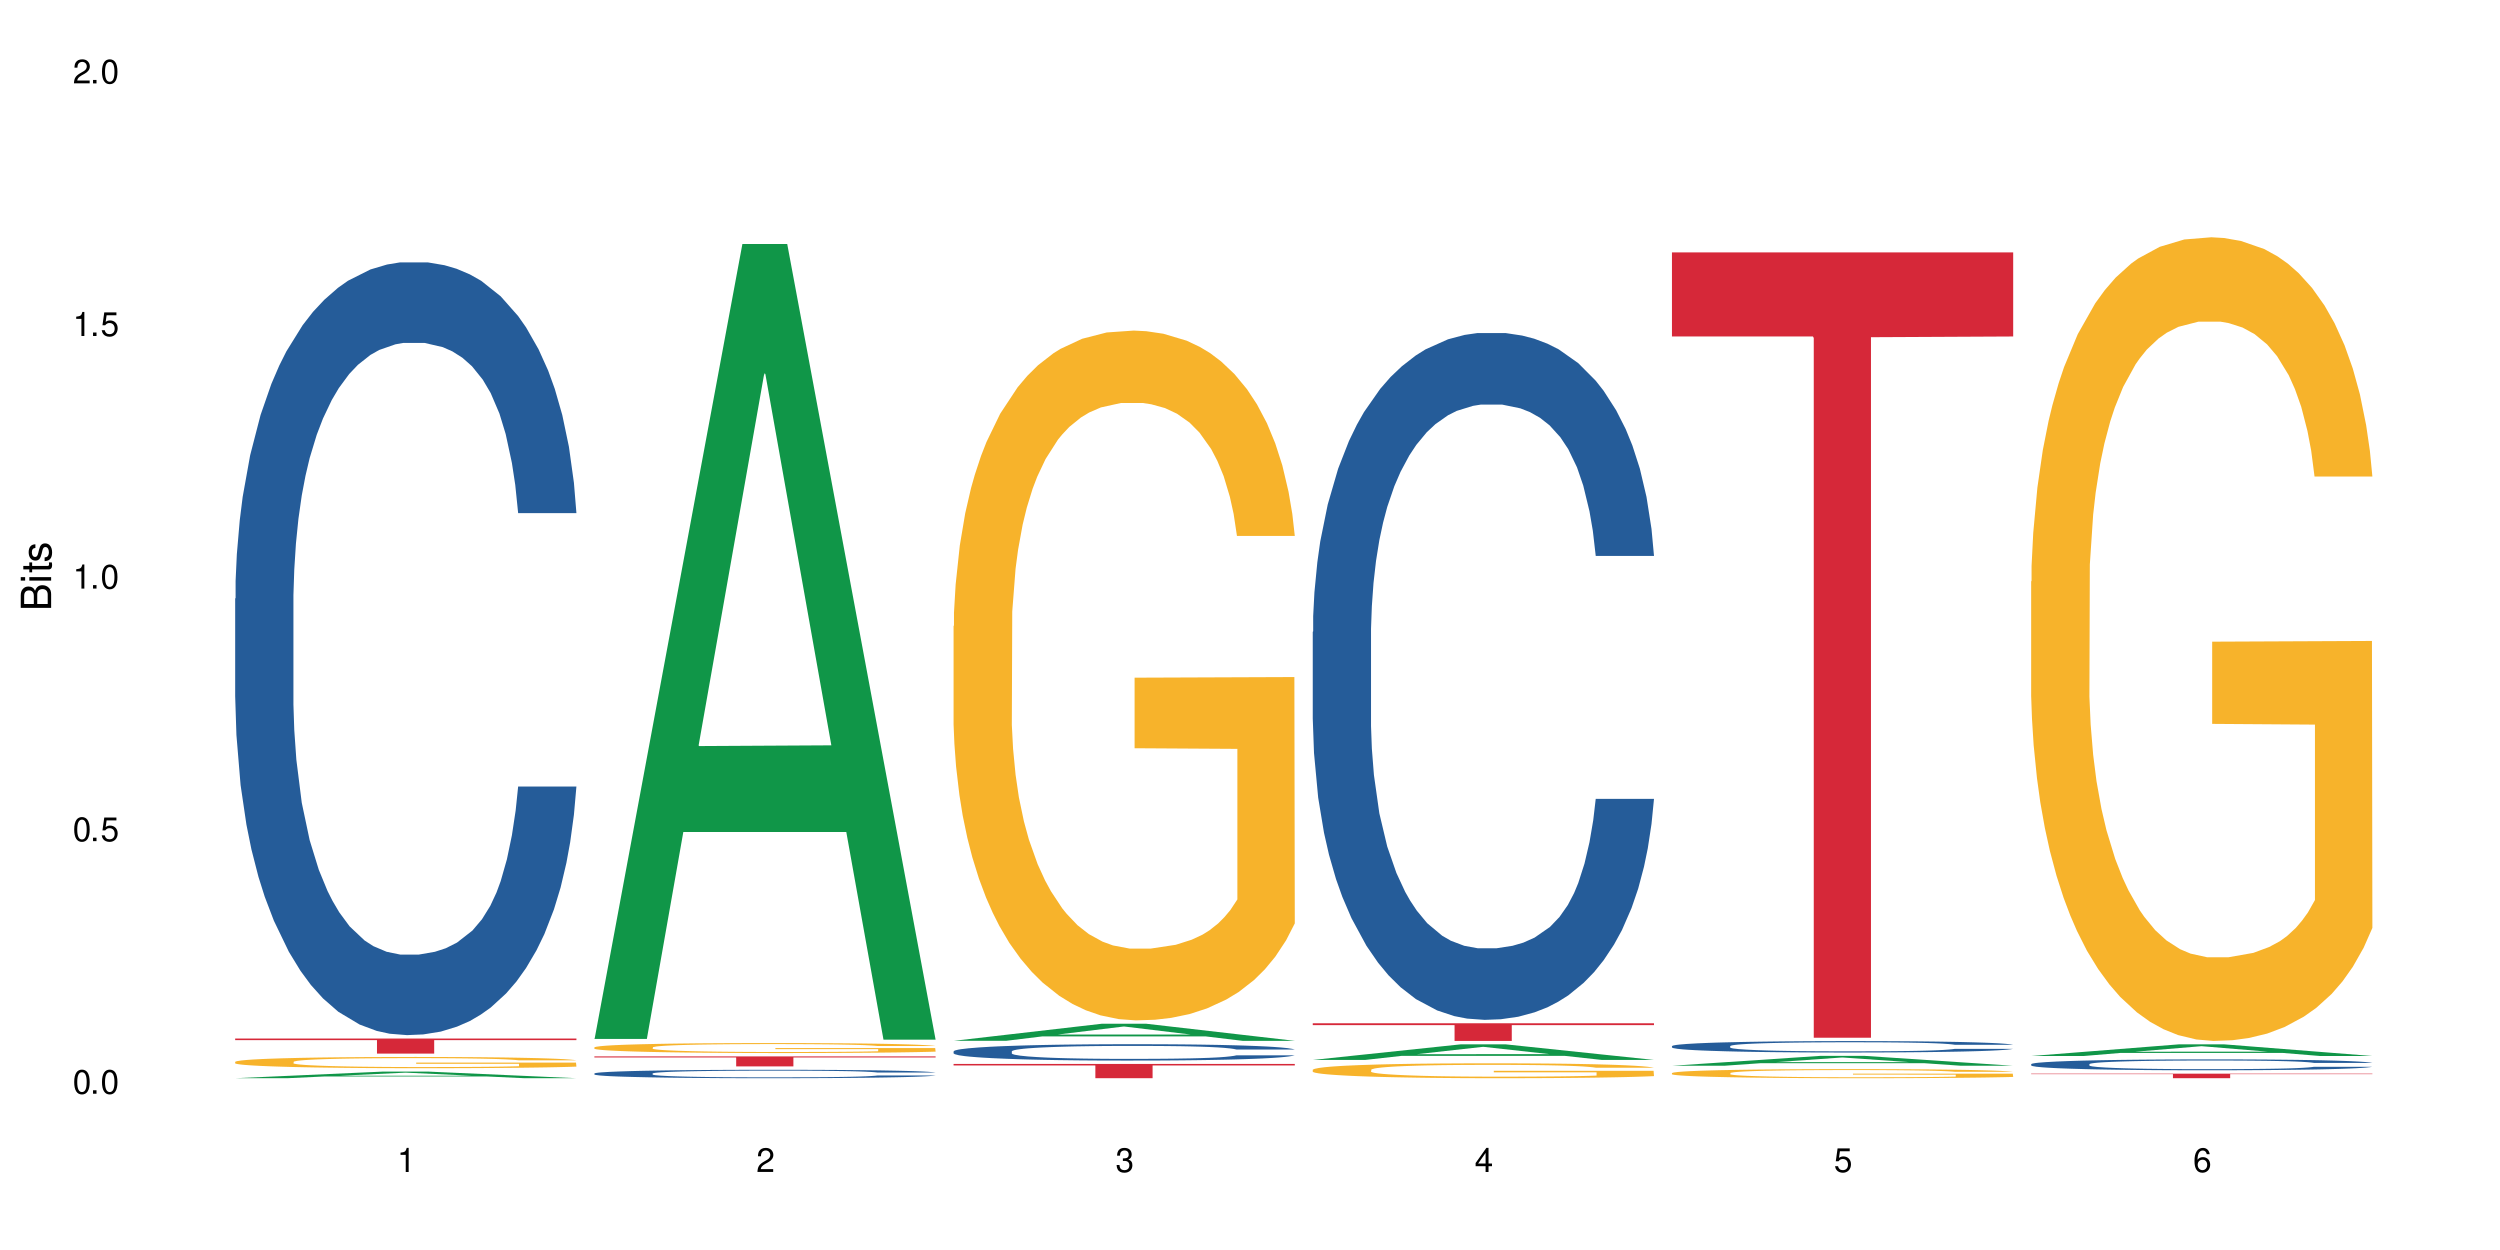 <?xml version="1.0" encoding="UTF-8"?>
<svg xmlns="http://www.w3.org/2000/svg" xmlns:xlink="http://www.w3.org/1999/xlink" width="720" height="360" viewBox="0 0 720 360">
<defs>
<g>
<g id="glyph-0-0">
</g>
<g id="glyph-0-1">
<path d="M 2.641 -6.938 C 2 -6.938 1.422 -6.656 1.078 -6.172 C 0.641 -5.562 0.406 -4.641 0.406 -3.359 C 0.406 -1.016 1.188 0.219 2.641 0.219 C 4.078 0.219 4.859 -1.016 4.859 -3.297 C 4.859 -4.641 4.656 -5.547 4.203 -6.172 C 3.844 -6.656 3.281 -6.938 2.641 -6.938 Z M 2.641 -6.188 C 3.547 -6.188 4 -5.25 4 -3.375 C 4 -1.406 3.562 -0.484 2.625 -0.484 C 1.734 -0.484 1.281 -1.438 1.281 -3.344 C 1.281 -5.25 1.734 -6.188 2.641 -6.188 Z M 2.641 -6.188 "/>
</g>
<g id="glyph-0-2">
<path d="M 1.828 -1 L 0.828 -1 L 0.828 0 L 1.828 0 Z M 1.828 -1 "/>
</g>
<g id="glyph-0-3">
<path d="M 4.562 -6.797 L 1.062 -6.797 L 0.547 -3.094 L 1.328 -3.094 C 1.719 -3.562 2.047 -3.734 2.578 -3.734 C 3.484 -3.734 4.062 -3.109 4.062 -2.094 C 4.062 -1.125 3.484 -0.531 2.578 -0.531 C 1.828 -0.531 1.375 -0.906 1.188 -1.672 L 0.328 -1.672 C 0.453 -1.109 0.547 -0.844 0.75 -0.594 C 1.125 -0.078 1.828 0.219 2.594 0.219 C 3.969 0.219 4.922 -0.781 4.922 -2.219 C 4.922 -3.562 4.031 -4.484 2.719 -4.484 C 2.25 -4.484 1.859 -4.359 1.469 -4.062 L 1.734 -5.969 L 4.562 -5.969 Z M 4.562 -6.797 "/>
</g>
<g id="glyph-0-4">
<path d="M 2.484 -4.938 L 2.484 0 L 3.328 0 L 3.328 -6.938 L 2.766 -6.938 C 2.469 -5.875 2.281 -5.734 0.984 -5.562 L 0.984 -4.938 Z M 2.484 -4.938 "/>
</g>
<g id="glyph-0-5">
<path d="M 4.859 -0.828 L 1.281 -0.828 C 1.359 -1.406 1.672 -1.781 2.5 -2.281 L 3.469 -2.828 C 4.406 -3.344 4.906 -4.062 4.906 -4.906 C 4.906 -5.484 4.672 -6.031 4.266 -6.406 C 3.859 -6.766 3.375 -6.938 2.719 -6.938 C 1.859 -6.938 1.219 -6.625 0.844 -6.031 C 0.609 -5.672 0.5 -5.234 0.484 -4.531 L 1.328 -4.531 C 1.359 -5.016 1.406 -5.281 1.531 -5.516 C 1.75 -5.938 2.188 -6.203 2.703 -6.203 C 3.469 -6.203 4.031 -5.641 4.031 -4.891 C 4.031 -4.344 3.719 -3.859 3.125 -3.516 L 2.234 -3 C 0.812 -2.172 0.406 -1.531 0.328 -0.016 L 4.859 -0.016 Z M 4.859 -0.828 "/>
</g>
<g id="glyph-0-6">
<path d="M 2.125 -3.188 L 2.578 -3.188 C 3.5 -3.188 3.984 -2.766 3.984 -1.922 C 3.984 -1.062 3.469 -0.531 2.594 -0.531 C 1.656 -0.531 1.203 -1 1.156 -2.016 L 0.312 -2.016 C 0.344 -1.453 0.438 -1.094 0.609 -0.781 C 0.953 -0.109 1.625 0.219 2.547 0.219 C 3.953 0.219 4.859 -0.625 4.859 -1.938 C 4.859 -2.828 4.516 -3.297 3.703 -3.594 C 4.344 -3.844 4.656 -4.328 4.656 -5.031 C 4.656 -6.219 3.875 -6.938 2.578 -6.938 C 1.203 -6.938 0.484 -6.172 0.453 -4.703 L 1.297 -4.703 C 1.312 -5.125 1.344 -5.359 1.453 -5.578 C 1.641 -5.969 2.062 -6.203 2.594 -6.203 C 3.344 -6.203 3.797 -5.75 3.797 -5 C 3.797 -4.516 3.609 -4.219 3.25 -4.047 C 3.016 -3.953 2.703 -3.922 2.125 -3.906 Z M 2.125 -3.188 "/>
</g>
<g id="glyph-0-7">
<path d="M 3.141 -1.672 L 3.141 0 L 3.984 0 L 3.984 -1.672 L 4.984 -1.672 L 4.984 -2.438 L 3.984 -2.438 L 3.984 -6.938 L 3.359 -6.938 L 0.266 -2.578 L 0.266 -1.672 Z M 3.141 -2.438 L 1 -2.438 L 3.141 -5.5 Z M 3.141 -2.438 "/>
</g>
<g id="glyph-0-8">
<path d="M 4.781 -5.125 C 4.609 -6.266 3.891 -6.938 2.844 -6.938 C 2.094 -6.938 1.422 -6.578 1.031 -5.953 C 0.594 -5.266 0.406 -4.422 0.406 -3.172 C 0.406 -2 0.578 -1.25 0.984 -0.641 C 1.359 -0.078 1.953 0.219 2.703 0.219 C 3.984 0.219 4.922 -0.75 4.922 -2.094 C 4.922 -3.375 4.062 -4.281 2.844 -4.281 C 2.172 -4.281 1.641 -4.031 1.281 -3.516 C 1.281 -5.234 1.828 -6.188 2.797 -6.188 C 3.391 -6.188 3.797 -5.797 3.938 -5.125 Z M 2.734 -3.531 C 3.547 -3.531 4.062 -2.953 4.062 -2.031 C 4.062 -1.156 3.484 -0.531 2.703 -0.531 C 1.922 -0.531 1.328 -1.188 1.328 -2.078 C 1.328 -2.938 1.906 -3.531 2.734 -3.531 Z M 2.734 -3.531 "/>
</g>
<g id="glyph-1-0">
</g>
<g id="glyph-1-1">
<path d="M 0 -0.953 L 0 -4.891 C 0 -5.719 -0.234 -6.344 -0.734 -6.797 C -1.188 -7.234 -1.812 -7.469 -2.5 -7.469 C -3.547 -7.469 -4.188 -7 -4.625 -5.875 C -4.984 -6.688 -5.625 -7.094 -6.531 -7.094 C -7.172 -7.094 -7.734 -6.859 -8.141 -6.391 C -8.562 -5.922 -8.75 -5.344 -8.75 -4.5 L -8.75 -0.953 Z M -4.984 -2.062 L -7.766 -2.062 L -7.766 -4.219 C -7.766 -4.844 -7.688 -5.203 -7.453 -5.5 C -7.219 -5.812 -6.859 -5.969 -6.375 -5.969 C -5.891 -5.969 -5.531 -5.812 -5.297 -5.5 C -5.062 -5.203 -4.984 -4.844 -4.984 -4.219 Z M -0.984 -2.062 L -4 -2.062 L -4 -4.781 C -4 -5.766 -3.438 -6.359 -2.484 -6.359 C -1.547 -6.359 -0.984 -5.766 -0.984 -4.781 Z M -0.984 -2.062 "/>
</g>
<g id="glyph-1-2">
<path d="M -6.281 -1.797 L -6.281 -0.797 L 0 -0.797 L 0 -1.797 Z M -8.75 -1.797 L -8.75 -0.797 L -7.484 -0.797 L -7.484 -1.797 Z M -8.75 -1.797 "/>
</g>
<g id="glyph-1-3">
<path d="M -6.281 -3.047 L -6.281 -2.016 L -8.016 -2.016 L -8.016 -1.016 L -6.281 -1.016 L -6.281 -0.172 L -5.469 -0.172 L -5.469 -1.016 L -0.719 -1.016 C -0.078 -1.016 0.281 -1.453 0.281 -2.234 C 0.281 -2.5 0.25 -2.719 0.188 -3.047 L -0.641 -3.047 C -0.609 -2.906 -0.594 -2.766 -0.594 -2.562 C -0.594 -2.141 -0.719 -2.016 -1.156 -2.016 L -5.469 -2.016 L -5.469 -3.047 Z M -6.281 -3.047 "/>
</g>
<g id="glyph-1-4">
<path d="M -4.531 -5.25 C -5.766 -5.25 -6.469 -4.422 -6.469 -2.969 C -6.469 -1.516 -5.719 -0.562 -4.547 -0.562 C -3.562 -0.562 -3.094 -1.062 -2.734 -2.562 L -2.516 -3.484 C -2.344 -4.188 -2.094 -4.469 -1.641 -4.469 C -1.047 -4.469 -0.641 -3.875 -0.641 -3 C -0.641 -2.453 -0.797 -2 -1.062 -1.75 C -1.25 -1.594 -1.422 -1.531 -1.875 -1.469 L -1.875 -0.406 C -0.422 -0.453 0.281 -1.266 0.281 -2.922 C 0.281 -4.5 -0.5 -5.516 -1.719 -5.516 C -2.656 -5.516 -3.172 -4.984 -3.469 -3.734 L -3.703 -2.766 C -3.891 -1.953 -4.156 -1.609 -4.594 -1.609 C -5.188 -1.609 -5.547 -2.125 -5.547 -2.938 C -5.547 -3.75 -5.203 -4.172 -4.531 -4.203 Z M -4.531 -5.25 "/>
</g>
</g>
</defs>
<rect x="-72" y="-36" width="864" height="432" fill="rgb(100%, 100%, 100%)" fill-opacity="1"/>
<path fill-rule="nonzero" fill="rgb(6.275%, 58.824%, 28.235%)" fill-opacity="1" d="M 67.73 310.523 L 67.836 310.52 L 110.359 308.617 L 123.273 308.617 L 166.008 310.523 L 150.992 310.523 L 140.281 310.027 L 93.352 310.027 L 82.852 310.523 L 67.73 310.523 L 97.863 309.82 L 135.977 309.816 L 116.973 308.93 L 116.766 308.926 L 116.555 308.934 L 97.758 309.816 L 97.863 309.82 Z M 67.73 310.523 "/>
<path fill-rule="nonzero" fill="rgb(14.51%, 36.078%, 60%)" fill-opacity="1" d="M 67.73 172.402 L 67.852 172.199 L 67.852 167.316 L 68.211 159.586 L 69.051 149.82 L 69.887 143.109 L 72.047 131.105 L 75.043 119.512 L 78.156 110.559 L 80.434 105.27 L 82.473 101.203 L 87.145 93.676 L 90.145 89.809 L 93.379 86.352 L 97.332 82.895 L 100.211 80.859 L 106.684 77.605 L 111.477 76.18 L 115.191 75.57 L 123.223 75.57 L 128.016 76.383 L 131.492 77.402 L 135.324 79.027 L 138.562 80.859 L 144.195 85.336 L 149.227 91.031 L 151.504 94.285 L 155.102 100.594 L 157.855 106.695 L 159.773 111.984 L 161.934 119.512 L 163.848 128.664 L 165.289 139.039 L 166.008 147.785 L 149.227 147.785 L 148.391 139.648 L 147.43 133.344 L 145.633 125.004 L 143.836 119.105 L 141.316 113.203 L 139.039 109.34 L 135.926 105.473 L 133.168 103.031 L 130.293 101.203 L 127.535 99.98 L 122.262 98.762 L 116.148 98.762 L 113.871 99.168 L 109.199 100.797 L 106.684 102.219 L 103.086 105.066 L 100.57 107.711 L 97.574 111.781 L 95.535 115.238 L 93.02 120.527 L 91.223 125.207 L 89.184 131.918 L 87.984 137.004 L 86.906 142.699 L 85.949 149.414 L 85.23 156.535 L 84.75 164.062 L 84.508 171.383 L 84.508 202.914 L 84.75 210.238 L 85.348 218.781 L 86.906 231.191 L 89.184 241.973 L 91.82 250.516 L 94.336 256.621 L 95.777 259.469 L 97.691 262.723 L 100.688 266.789 L 105.004 270.859 L 107.52 272.488 L 111.355 274.113 L 115.312 274.926 L 120.586 274.926 L 125.258 274.113 L 128.375 273.098 L 131.609 271.469 L 136.043 268.012 L 138.801 264.758 L 141.199 260.891 L 142.996 257.027 L 144.195 253.77 L 145.992 247.465 L 147.43 240.547 L 148.508 233.43 L 149.227 226.512 L 166.008 226.512 L 165.289 234.648 L 164.207 242.582 L 163.129 248.48 L 161.453 255.602 L 159.535 261.91 L 156.777 269.027 L 154.5 273.707 L 151.504 278.793 L 148.75 282.656 L 145.754 286.117 L 141.316 290.184 L 138.441 292.219 L 135.324 294.051 L 131.609 295.676 L 126.938 297.102 L 121.902 297.914 L 117.227 298.117 L 112.195 297.711 L 108.48 296.898 L 103.566 295.066 L 97.453 291.406 L 93.02 287.539 L 89.543 283.676 L 86.547 279.605 L 83.191 274.113 L 78.875 265.164 L 76.238 258.246 L 74.441 252.551 L 72.406 244.617 L 70.969 237.496 L 69.289 226.105 L 68.09 211.664 L 67.73 200.473 Z M 67.73 172.402 "/>
<path fill-rule="nonzero" fill="rgb(96.863%, 70.196%, 16.863%)" fill-opacity="1" d="M 67.73 305.793 L 67.852 305.789 L 67.852 305.73 L 68.332 305.598 L 69.527 305.414 L 71.086 305.266 L 72.766 305.145 L 73.844 305.086 L 75.641 304.996 L 77.199 304.93 L 81.152 304.797 L 86.188 304.672 L 88.945 304.621 L 92.059 304.57 L 96.496 304.516 L 98.531 304.492 L 104.766 304.445 L 111.836 304.418 L 119.625 304.406 L 123.223 304.41 L 128.133 304.422 L 134.848 304.453 L 138.68 304.484 L 141.676 304.516 L 144.793 304.551 L 148.629 304.613 L 152.223 304.684 L 155.102 304.754 L 157.977 304.844 L 160.375 304.938 L 162.41 305.039 L 164.207 305.164 L 165.289 305.266 L 166.008 305.371 L 149.348 305.371 L 148.391 305.266 L 147.309 305.188 L 145.512 305.09 L 143.715 305.02 L 141.918 304.965 L 138.562 304.887 L 135.684 304.84 L 132.09 304.797 L 128.613 304.77 L 124.66 304.754 L 122.262 304.746 L 115.91 304.746 L 110.156 304.77 L 106.801 304.793 L 104.406 304.816 L 101.047 304.859 L 99.012 304.895 L 97.812 304.918 L 94.219 305.012 L 91.82 305.094 L 90.504 305.148 L 88.824 305.238 L 87.625 305.316 L 86.309 305.438 L 85.59 305.523 L 84.629 305.727 L 84.508 306.258 L 84.871 306.371 L 85.59 306.492 L 86.547 306.598 L 87.984 306.711 L 89.422 306.797 L 91.941 306.91 L 94.098 306.988 L 95.777 307.039 L 99.012 307.117 L 100.328 307.145 L 103.445 307.199 L 106.684 307.238 L 110.637 307.273 L 113.633 307.293 L 118.426 307.309 L 124.539 307.309 L 131.73 307.289 L 136.285 307.266 L 139.398 307.242 L 141.438 307.223 L 143.953 307.188 L 145.754 307.16 L 147.43 307.125 L 149.469 307.078 L 149.469 306.371 L 119.863 306.367 L 119.863 306.035 L 165.887 306.031 L 166.008 307.188 L 163.488 307.27 L 160.375 307.344 L 157.379 307.406 L 154.262 307.453 L 149.828 307.512 L 146.23 307.547 L 140.719 307.586 L 135.684 307.613 L 130.41 307.633 L 125.738 307.641 L 120.223 307.645 L 115.312 307.637 L 110.039 307.621 L 105.844 307.598 L 102.008 307.566 L 98.172 307.527 L 93.379 307.465 L 90.262 307.418 L 87.027 307.355 L 83.789 307.281 L 80.914 307.199 L 78.996 307.137 L 77.078 307.066 L 75.043 306.98 L 73.125 306.879 L 71.688 306.785 L 70.367 306.684 L 69.41 306.586 L 68.449 306.453 L 67.969 306.348 L 67.73 306.254 Z M 67.73 305.793 "/>
<path fill-rule="nonzero" fill="rgb(83.922%, 15.686%, 22.353%)" fill-opacity="1" d="M 67.73 299.09 L 166.008 299.09 L 166.008 299.555 L 125.047 299.559 L 125.047 303.434 L 108.57 303.434 L 108.57 299.562 L 108.332 299.555 L 67.73 299.555 Z M 67.73 299.09 "/>
<path fill-rule="nonzero" fill="rgb(6.275%, 58.824%, 28.235%)" fill-opacity="1" d="M 171.18 299.211 L 171.285 298.996 L 213.809 70.281 L 226.723 70.281 L 269.453 299.426 L 254.441 299.426 L 243.73 239.613 L 196.797 239.613 L 186.297 299.211 L 171.18 299.211 L 201.312 214.867 L 239.426 214.652 L 220.422 107.719 L 220.211 107.504 L 220 108.152 L 201.207 214.652 L 201.312 214.867 Z M 171.18 299.211 "/>
<path fill-rule="nonzero" fill="rgb(14.51%, 36.078%, 60%)" fill-opacity="1" d="M 171.18 309.152 L 171.297 309.152 L 171.297 309.098 L 171.66 309.016 L 172.496 308.906 L 173.336 308.836 L 175.492 308.703 L 178.488 308.578 L 181.605 308.48 L 183.883 308.422 L 185.922 308.379 L 190.594 308.297 L 193.59 308.254 L 196.828 308.215 L 200.781 308.18 L 203.656 308.156 L 210.129 308.121 L 214.922 308.105 L 218.641 308.098 L 226.668 308.098 L 231.461 308.109 L 234.938 308.117 L 238.773 308.137 L 242.008 308.156 L 247.641 308.207 L 252.676 308.266 L 254.953 308.305 L 258.547 308.371 L 261.305 308.438 L 263.223 308.496 L 265.379 308.578 L 267.297 308.676 L 268.734 308.789 L 269.453 308.887 L 252.676 308.887 L 251.836 308.797 L 250.879 308.727 L 249.082 308.637 L 247.281 308.574 L 244.766 308.508 L 242.488 308.469 L 239.371 308.426 L 236.617 308.398 L 233.738 308.379 L 230.984 308.363 L 225.711 308.352 L 219.598 308.352 L 217.32 308.355 L 212.645 308.375 L 210.129 308.391 L 206.535 308.422 L 204.016 308.449 L 201.02 308.492 L 198.984 308.531 L 196.469 308.59 L 194.668 308.641 L 192.633 308.711 L 191.434 308.77 L 190.355 308.832 L 189.395 308.902 L 188.676 308.98 L 188.199 309.062 L 187.957 309.145 L 187.957 309.488 L 188.199 309.566 L 188.797 309.66 L 190.355 309.793 L 192.633 309.91 L 195.27 310.004 L 197.785 310.07 L 199.223 310.102 L 201.141 310.137 L 204.137 310.184 L 208.453 310.227 L 210.969 310.246 L 214.805 310.262 L 218.758 310.27 L 224.031 310.27 L 228.707 310.262 L 231.82 310.25 L 235.059 310.234 L 239.492 310.195 L 242.25 310.16 L 244.645 310.117 L 246.445 310.074 L 247.641 310.039 L 249.441 309.973 L 250.879 309.895 L 251.957 309.82 L 252.676 309.742 L 269.453 309.742 L 268.734 309.832 L 267.656 309.918 L 266.578 309.984 L 264.898 310.059 L 262.984 310.129 L 260.227 310.207 L 257.949 310.258 L 254.953 310.312 L 252.195 310.355 L 249.199 310.395 L 244.766 310.438 L 241.891 310.461 L 238.773 310.48 L 235.059 310.496 L 230.383 310.512 L 225.352 310.52 L 220.676 310.523 L 215.645 310.52 L 211.926 310.512 L 207.012 310.492 L 200.902 310.449 L 196.469 310.41 L 192.992 310.367 L 189.996 310.32 L 186.641 310.262 L 182.324 310.164 L 179.688 310.09 L 177.891 310.027 L 175.852 309.941 L 174.414 309.863 L 172.738 309.738 L 171.539 309.582 L 171.18 309.461 Z M 171.18 309.152 "/>
<path fill-rule="nonzero" fill="rgb(96.863%, 70.196%, 16.863%)" fill-opacity="1" d="M 171.18 301.629 L 171.297 301.629 L 171.297 301.574 L 171.777 301.457 L 172.977 301.293 L 174.535 301.16 L 176.211 301.055 L 177.293 301 L 179.09 300.922 L 180.648 300.863 L 184.602 300.746 L 189.637 300.637 L 192.391 300.586 L 195.508 300.543 L 199.941 300.492 L 201.98 300.473 L 208.211 300.434 L 215.281 300.406 L 223.074 300.398 L 226.668 300.402 L 231.582 300.41 L 238.293 300.441 L 242.129 300.465 L 245.125 300.492 L 248.242 300.527 L 252.078 300.578 L 255.672 300.645 L 258.547 300.707 L 261.426 300.785 L 263.82 300.867 L 265.859 300.961 L 267.656 301.07 L 268.734 301.164 L 269.453 301.254 L 252.797 301.254 L 251.836 301.164 L 250.758 301.094 L 248.961 301.004 L 247.164 300.941 L 245.363 300.891 L 242.008 300.824 L 239.133 300.781 L 235.539 300.746 L 232.062 300.723 L 228.105 300.707 L 225.711 300.699 L 219.359 300.699 L 213.605 300.719 L 210.25 300.738 L 207.852 300.762 L 204.496 300.801 L 202.461 300.832 L 201.262 300.852 L 197.664 300.934 L 195.27 301.008 L 193.949 301.059 L 192.273 301.137 L 191.074 301.207 L 189.754 301.312 L 189.035 301.391 L 188.078 301.57 L 187.957 302.043 L 188.316 302.145 L 189.035 302.25 L 189.996 302.344 L 191.434 302.445 L 192.871 302.523 L 195.387 302.625 L 197.547 302.691 L 199.223 302.738 L 202.461 302.809 L 203.777 302.832 L 206.895 302.879 L 210.129 302.914 L 214.086 302.949 L 217.082 302.965 L 221.875 302.977 L 227.988 302.977 L 235.18 302.961 L 239.73 302.941 L 242.848 302.918 L 244.887 302.898 L 247.402 302.871 L 249.199 302.844 L 250.879 302.816 L 252.914 302.77 L 252.914 302.145 L 223.312 302.141 L 223.312 301.848 L 269.336 301.844 L 269.453 302.871 L 266.938 302.941 L 263.82 303.012 L 260.824 303.062 L 257.711 303.109 L 253.273 303.156 L 249.68 303.188 L 244.168 303.227 L 239.133 303.25 L 233.859 303.266 L 229.184 303.273 L 223.672 303.277 L 218.758 303.27 L 213.484 303.254 L 209.289 303.234 L 205.457 303.207 L 201.621 303.172 L 196.828 303.117 L 193.711 303.074 L 190.473 303.02 L 187.238 302.953 L 184.363 302.883 L 182.445 302.828 L 180.527 302.762 L 178.488 302.684 L 176.57 302.594 L 175.133 302.516 L 173.816 302.422 L 172.855 302.336 L 171.898 302.219 L 171.418 302.121 L 171.18 302.039 Z M 171.18 301.629 "/>
<path fill-rule="nonzero" fill="rgb(83.922%, 15.686%, 22.353%)" fill-opacity="1" d="M 171.18 304.25 L 269.453 304.25 L 269.453 304.555 L 228.496 304.559 L 228.496 307.125 L 212.02 307.125 L 212.02 304.562 L 211.777 304.555 L 171.18 304.555 Z M 171.18 304.25 "/>
<path fill-rule="nonzero" fill="rgb(6.275%, 58.824%, 28.235%)" fill-opacity="1" d="M 274.629 299.754 L 274.73 299.75 L 317.254 294.844 L 330.168 294.844 L 372.902 299.762 L 357.887 299.762 L 347.18 298.477 L 300.246 298.477 L 289.746 299.754 L 274.629 299.754 L 304.762 297.945 L 342.875 297.941 L 323.871 295.645 L 323.66 295.641 L 323.449 295.656 L 304.656 297.941 L 304.762 297.945 Z M 274.629 299.754 "/>
<path fill-rule="nonzero" fill="rgb(14.51%, 36.078%, 60%)" fill-opacity="1" d="M 274.629 302.785 L 274.746 302.777 L 274.746 302.676 L 275.105 302.512 L 275.945 302.305 L 276.785 302.164 L 278.941 301.91 L 281.938 301.664 L 285.055 301.473 L 287.332 301.363 L 289.367 301.277 L 294.043 301.117 L 297.039 301.035 L 300.273 300.961 L 304.23 300.887 L 307.105 300.844 L 313.578 300.777 L 318.371 300.746 L 322.086 300.734 L 330.117 300.734 L 334.91 300.75 L 338.387 300.77 L 342.223 300.805 L 345.457 300.844 L 351.09 300.938 L 356.125 301.059 L 358.402 301.129 L 361.996 301.262 L 364.754 301.391 L 366.672 301.504 L 368.828 301.664 L 370.746 301.855 L 372.184 302.078 L 372.902 302.262 L 356.125 302.262 L 355.285 302.09 L 354.324 301.957 L 352.527 301.781 L 350.73 301.656 L 348.215 301.531 L 345.938 301.449 L 342.82 301.367 L 340.062 301.312 L 337.188 301.277 L 334.43 301.25 L 329.156 301.223 L 323.047 301.223 L 320.77 301.234 L 316.094 301.266 L 313.578 301.297 L 309.98 301.355 L 307.465 301.414 L 304.469 301.5 L 302.434 301.574 L 299.914 301.684 L 298.117 301.785 L 296.078 301.926 L 294.883 302.035 L 293.801 302.156 L 292.844 302.297 L 292.125 302.449 L 291.645 302.605 L 291.406 302.762 L 291.406 303.43 L 291.645 303.586 L 292.246 303.766 L 293.801 304.027 L 296.078 304.258 L 298.715 304.438 L 301.234 304.566 L 302.672 304.629 L 304.59 304.695 L 307.586 304.781 L 311.898 304.867 L 314.418 304.902 L 318.25 304.938 L 322.207 304.957 L 327.48 304.957 L 332.152 304.938 L 335.27 304.918 L 338.508 304.883 L 342.941 304.809 L 345.695 304.738 L 348.094 304.656 L 349.891 304.574 L 351.09 304.508 L 352.887 304.375 L 354.324 304.227 L 355.406 304.078 L 356.125 303.93 L 372.902 303.93 L 372.184 304.102 L 371.105 304.27 L 370.027 304.395 L 368.348 304.547 L 366.43 304.68 L 363.676 304.832 L 361.398 304.93 L 358.402 305.035 L 355.645 305.117 L 352.648 305.191 L 348.215 305.277 L 345.336 305.32 L 342.223 305.359 L 338.508 305.395 L 333.832 305.426 L 328.797 305.441 L 324.125 305.445 L 319.09 305.438 L 315.375 305.422 L 310.461 305.383 L 304.348 305.305 L 299.914 305.223 L 296.438 305.141 L 293.441 305.055 L 290.086 304.938 L 285.773 304.75 L 283.137 304.602 L 281.34 304.48 L 279.301 304.312 L 277.863 304.164 L 276.184 303.922 L 274.988 303.613 L 274.629 303.379 Z M 274.629 302.785 "/>
<path fill-rule="nonzero" fill="rgb(96.863%, 70.196%, 16.863%)" fill-opacity="1" d="M 274.629 180.297 L 274.746 180.113 L 274.746 176.484 L 275.227 168.32 L 276.426 157.074 L 277.984 147.82 L 279.66 140.562 L 280.738 136.754 L 282.535 131.312 L 284.094 127.32 L 288.051 119.156 L 293.082 111.535 L 295.84 108.27 L 298.957 105.184 L 303.391 101.738 L 305.43 100.469 L 311.66 97.566 L 318.73 95.75 L 326.52 95.207 L 330.117 95.387 L 335.031 96.113 L 341.742 98.109 L 345.578 99.922 L 348.574 101.738 L 351.688 104.098 L 355.523 107.727 L 359.121 112.078 L 361.996 116.434 L 364.871 121.875 L 367.27 127.684 L 369.309 134.031 L 371.105 141.652 L 372.184 148.004 L 372.902 154.352 L 356.242 154.352 L 355.285 148.004 L 354.207 143.105 L 352.41 137.117 L 350.609 132.762 L 348.812 129.316 L 345.457 124.598 L 342.582 121.695 L 338.984 119.156 L 335.512 117.523 L 331.555 116.434 L 329.156 116.07 L 322.805 116.07 L 317.055 117.34 L 313.699 118.793 L 311.301 120.242 L 307.945 122.965 L 305.906 125.141 L 304.707 126.594 L 301.113 132.219 L 298.715 137.297 L 297.398 140.746 L 295.719 146.188 L 294.523 151.086 L 293.203 158.344 L 292.484 163.785 L 291.527 176.125 L 291.406 208.781 L 291.766 215.676 L 292.484 223.113 L 293.441 229.645 L 294.883 236.539 L 296.32 241.801 L 298.836 248.875 L 300.992 253.594 L 302.672 256.676 L 305.906 261.574 L 307.227 263.211 L 310.34 266.477 L 313.578 269.016 L 317.531 271.191 L 320.527 272.281 L 325.324 273.188 L 331.434 273.188 L 338.625 272.098 L 343.18 270.648 L 346.297 269.195 L 348.332 267.926 L 350.852 265.93 L 352.648 264.117 L 354.324 262.121 L 356.363 259.035 L 356.363 215.676 L 326.762 215.492 L 326.762 195.172 L 372.781 194.992 L 372.902 265.93 L 370.387 270.828 L 367.27 275.547 L 364.273 279.176 L 361.156 282.258 L 356.723 285.707 L 353.129 287.883 L 347.613 290.422 L 342.582 292.055 L 337.309 293.145 L 332.633 293.688 L 327.121 293.871 L 322.207 293.508 L 316.934 292.418 L 312.738 290.969 L 308.902 289.152 L 305.07 286.793 L 300.273 282.984 L 297.16 279.902 L 293.922 276.09 L 290.688 271.555 L 287.809 266.656 L 285.895 262.848 L 283.977 258.492 L 281.938 253.051 L 280.02 246.879 L 278.582 241.258 L 277.262 234.906 L 276.305 228.918 L 275.348 220.754 L 274.867 214.223 L 274.629 208.598 Z M 274.629 180.297 "/>
<path fill-rule="nonzero" fill="rgb(83.922%, 15.686%, 22.353%)" fill-opacity="1" d="M 274.629 306.418 L 372.902 306.418 L 372.902 306.859 L 331.945 306.863 L 331.945 310.523 L 315.465 310.523 L 315.465 306.867 L 315.227 306.859 L 274.629 306.859 Z M 274.629 306.418 "/>
<path fill-rule="nonzero" fill="rgb(6.275%, 58.824%, 28.235%)" fill-opacity="1" d="M 378.074 305.258 L 378.18 305.254 L 420.703 300.77 L 433.617 300.77 L 476.352 305.262 L 461.336 305.262 L 450.625 304.086 L 403.695 304.086 L 393.195 305.258 L 378.074 305.258 L 408.207 303.602 L 446.32 303.598 L 427.316 301.5 L 427.109 301.496 L 426.898 301.512 L 408.105 303.598 L 408.207 303.602 Z M 378.074 305.258 "/>
<path fill-rule="nonzero" fill="rgb(14.51%, 36.078%, 60%)" fill-opacity="1" d="M 378.074 181.98 L 378.195 181.797 L 378.195 177.461 L 378.555 170.59 L 379.395 161.91 L 380.23 155.941 L 382.391 145.273 L 385.387 134.969 L 388.5 127.012 L 390.777 122.312 L 392.816 118.695 L 397.492 112.004 L 400.488 108.57 L 403.723 105.496 L 407.676 102.422 L 410.555 100.613 L 417.027 97.719 L 421.82 96.453 L 425.535 95.914 L 433.566 95.914 L 438.359 96.637 L 441.836 97.539 L 445.668 98.984 L 448.906 100.613 L 454.539 104.59 L 459.57 109.652 L 461.848 112.547 L 465.445 118.152 L 468.199 123.578 L 470.117 128.277 L 472.277 134.969 L 474.191 143.105 L 475.633 152.324 L 476.352 160.102 L 459.57 160.102 L 458.734 152.867 L 457.773 147.262 L 455.977 139.852 L 454.18 134.605 L 451.66 129.363 L 449.383 125.926 L 446.27 122.492 L 443.512 120.32 L 440.637 118.695 L 437.879 117.609 L 432.605 116.523 L 426.492 116.523 L 424.215 116.887 L 419.543 118.332 L 417.027 119.598 L 413.43 122.129 L 410.914 124.48 L 407.918 128.098 L 405.879 131.172 L 403.363 135.871 L 401.566 140.031 L 399.527 145.996 L 398.328 150.52 L 397.25 155.582 L 396.293 161.547 L 395.574 167.875 L 395.094 174.566 L 394.855 181.074 L 394.855 209.102 L 395.094 215.609 L 395.691 223.203 L 397.25 234.234 L 399.527 243.816 L 402.164 251.41 L 404.68 256.836 L 406.121 259.367 L 408.035 262.262 L 411.035 265.879 L 415.348 269.492 L 417.863 270.941 L 421.699 272.387 L 425.656 273.109 L 430.93 273.109 L 435.602 272.387 L 438.719 271.48 L 441.953 270.035 L 446.387 266.961 L 449.145 264.07 L 451.543 260.633 L 453.34 257.199 L 454.539 254.305 L 456.336 248.699 L 457.773 242.551 L 458.852 236.223 L 459.57 230.074 L 476.352 230.074 L 475.633 237.309 L 474.555 244.359 L 473.473 249.605 L 471.797 255.934 L 469.879 261.539 L 467.121 267.867 L 464.844 272.023 L 461.848 276.547 L 459.094 279.98 L 456.098 283.055 L 451.66 286.672 L 448.785 288.48 L 445.668 290.105 L 441.953 291.551 L 437.281 292.816 L 432.246 293.543 L 427.574 293.723 L 422.539 293.359 L 418.824 292.637 L 413.91 291.012 L 407.797 287.754 L 403.363 284.32 L 399.887 280.883 L 396.891 277.27 L 393.535 272.387 L 389.223 264.43 L 386.586 258.281 L 384.785 253.219 L 382.75 246.168 L 381.312 239.84 L 379.633 229.715 L 378.434 216.875 L 378.074 206.934 Z M 378.074 181.98 "/>
<path fill-rule="nonzero" fill="rgb(96.863%, 70.196%, 16.863%)" fill-opacity="1" d="M 378.074 308.07 L 378.195 308.066 L 378.195 307.988 L 378.676 307.812 L 379.871 307.57 L 381.43 307.371 L 383.109 307.211 L 384.188 307.129 L 385.984 307.012 L 387.543 306.926 L 391.496 306.75 L 396.531 306.586 L 399.289 306.516 L 402.402 306.449 L 406.84 306.375 L 408.875 306.348 L 415.109 306.285 L 422.18 306.246 L 429.969 306.234 L 433.566 306.238 L 438.48 306.254 L 445.191 306.297 L 449.023 306.336 L 452.02 306.375 L 455.137 306.426 L 458.973 306.504 L 462.566 306.598 L 465.445 306.691 L 468.32 306.809 L 470.719 306.934 L 472.754 307.07 L 474.555 307.234 L 475.633 307.375 L 476.352 307.512 L 459.691 307.512 L 458.734 307.375 L 457.652 307.27 L 455.855 307.137 L 454.059 307.043 L 452.262 306.969 L 448.906 306.867 L 446.027 306.805 L 442.434 306.75 L 438.957 306.715 L 435.004 306.691 L 432.605 306.684 L 426.254 306.684 L 420.5 306.711 L 417.145 306.742 L 414.75 306.773 L 411.395 306.832 L 409.355 306.879 L 408.156 306.91 L 404.562 307.031 L 402.164 307.141 L 400.848 307.215 L 399.168 307.336 L 397.969 307.441 L 396.652 307.598 L 395.934 307.715 L 394.973 307.98 L 394.855 308.688 L 395.215 308.836 L 395.934 308.996 L 396.891 309.137 L 398.328 309.285 L 399.766 309.398 L 402.285 309.551 L 404.441 309.652 L 406.121 309.719 L 409.355 309.828 L 410.672 309.863 L 413.789 309.934 L 417.027 309.988 L 420.98 310.035 L 423.977 310.059 L 428.77 310.078 L 434.883 310.078 L 442.074 310.055 L 446.629 310.023 L 449.746 309.992 L 451.781 309.965 L 454.297 309.922 L 456.098 309.883 L 457.773 309.84 L 459.812 309.77 L 459.812 308.836 L 430.211 308.832 L 430.211 308.391 L 476.23 308.387 L 476.352 309.922 L 473.832 310.027 L 470.719 310.129 L 467.723 310.207 L 464.605 310.273 L 460.172 310.348 L 456.574 310.395 L 451.062 310.449 L 446.027 310.484 L 440.754 310.508 L 436.082 310.52 L 430.57 310.523 L 425.656 310.516 L 420.383 310.492 L 416.188 310.461 L 412.352 310.422 L 408.516 310.371 L 403.723 310.289 L 400.605 310.223 L 397.371 310.141 L 394.133 310.043 L 391.258 309.938 L 389.34 309.855 L 387.422 309.758 L 385.387 309.641 L 383.469 309.508 L 382.031 309.387 L 380.711 309.25 L 379.754 309.121 L 378.793 308.945 L 378.316 308.805 L 378.074 308.684 Z M 378.074 308.07 "/>
<path fill-rule="nonzero" fill="rgb(83.922%, 15.686%, 22.353%)" fill-opacity="1" d="M 378.074 294.695 L 476.352 294.695 L 476.352 295.242 L 435.391 295.246 L 435.391 299.797 L 418.914 299.797 L 418.914 295.25 L 418.676 295.242 L 378.074 295.242 Z M 378.074 294.695 "/>
<path fill-rule="nonzero" fill="rgb(6.275%, 58.824%, 28.235%)" fill-opacity="1" d="M 481.523 306.934 L 481.629 306.93 L 524.152 304.098 L 537.066 304.098 L 579.797 306.938 L 564.785 306.938 L 554.074 306.195 L 507.141 306.195 L 496.641 306.934 L 481.523 306.934 L 511.656 305.887 L 549.77 305.887 L 530.766 304.562 L 530.555 304.559 L 530.348 304.566 L 511.551 305.887 L 511.656 305.887 Z M 481.523 306.934 "/>
<path fill-rule="nonzero" fill="rgb(14.51%, 36.078%, 60%)" fill-opacity="1" d="M 481.523 301.266 L 481.645 301.266 L 481.645 301.191 L 482.004 301.078 L 482.84 300.934 L 483.68 300.836 L 485.836 300.656 L 488.832 300.484 L 491.949 300.352 L 494.227 300.273 L 496.266 300.215 L 500.938 300.105 L 503.934 300.047 L 507.172 299.996 L 511.125 299.945 L 514 299.914 L 520.473 299.867 L 525.27 299.844 L 528.984 299.836 L 537.012 299.836 L 541.809 299.848 L 545.281 299.863 L 549.117 299.887 L 552.352 299.914 L 557.984 299.98 L 563.02 300.066 L 565.297 300.113 L 568.891 300.207 L 571.648 300.297 L 573.566 300.375 L 575.723 300.484 L 577.641 300.621 L 579.078 300.773 L 579.797 300.902 L 563.02 300.902 L 562.18 300.785 L 561.223 300.691 L 559.426 300.566 L 557.625 300.48 L 555.109 300.391 L 552.832 300.336 L 549.715 300.277 L 546.961 300.242 L 544.082 300.215 L 541.328 300.195 L 536.055 300.18 L 529.941 300.18 L 527.664 300.184 L 522.992 300.211 L 520.473 300.23 L 516.879 300.273 L 514.363 300.312 L 511.367 300.371 L 509.328 300.422 L 506.812 300.5 L 505.012 300.57 L 502.977 300.668 L 501.777 300.746 L 500.699 300.828 L 499.738 300.926 L 499.02 301.031 L 498.543 301.145 L 498.301 301.254 L 498.301 301.719 L 498.543 301.824 L 499.141 301.953 L 500.699 302.137 L 502.977 302.293 L 505.613 302.422 L 508.129 302.512 L 509.566 302.555 L 511.484 302.602 L 514.48 302.66 L 518.797 302.723 L 521.312 302.746 L 525.148 302.77 L 529.102 302.781 L 534.375 302.781 L 539.051 302.77 L 542.168 302.754 L 545.402 302.73 L 549.836 302.68 L 552.594 302.633 L 554.988 302.574 L 556.789 302.516 L 557.984 302.469 L 559.785 302.375 L 561.223 302.273 L 562.301 302.168 L 563.02 302.066 L 579.797 302.066 L 579.078 302.188 L 578 302.305 L 576.922 302.391 L 575.246 302.496 L 573.328 302.59 L 570.57 302.695 L 568.293 302.762 L 565.297 302.84 L 562.539 302.895 L 559.543 302.945 L 555.109 303.008 L 552.234 303.035 L 549.117 303.062 L 545.402 303.09 L 540.727 303.109 L 535.695 303.121 L 531.02 303.125 L 525.988 303.117 L 522.27 303.105 L 517.359 303.078 L 511.246 303.023 L 506.812 302.969 L 503.336 302.91 L 500.34 302.852 L 496.984 302.77 L 492.668 302.637 L 490.031 302.535 L 488.234 302.449 L 486.195 302.332 L 484.758 302.23 L 483.082 302.059 L 481.883 301.848 L 481.523 301.684 Z M 481.523 301.266 "/>
<path fill-rule="nonzero" fill="rgb(96.863%, 70.196%, 16.863%)" fill-opacity="1" d="M 481.523 309.027 L 481.645 309.027 L 481.645 308.98 L 482.121 308.871 L 483.32 308.723 L 484.879 308.602 L 486.555 308.504 L 487.637 308.457 L 489.434 308.383 L 490.992 308.332 L 494.945 308.223 L 499.98 308.125 L 502.734 308.082 L 505.852 308.039 L 510.285 307.996 L 512.324 307.977 L 518.555 307.941 L 525.629 307.914 L 533.418 307.91 L 537.012 307.91 L 541.926 307.922 L 548.637 307.945 L 552.473 307.973 L 555.469 307.996 L 558.586 308.027 L 562.422 308.074 L 566.016 308.129 L 568.891 308.188 L 571.77 308.262 L 574.164 308.336 L 576.203 308.418 L 578 308.52 L 579.078 308.605 L 579.797 308.688 L 563.141 308.688 L 562.18 308.605 L 561.102 308.539 L 559.305 308.461 L 557.508 308.402 L 555.711 308.359 L 552.352 308.297 L 549.477 308.258 L 545.883 308.223 L 542.406 308.203 L 538.449 308.188 L 536.055 308.184 L 529.703 308.184 L 523.949 308.199 L 520.594 308.219 L 518.195 308.238 L 514.84 308.273 L 512.805 308.305 L 511.605 308.32 L 508.008 308.395 L 505.613 308.461 L 504.293 308.508 L 502.617 308.578 L 501.418 308.645 L 500.098 308.738 L 499.379 308.812 L 498.422 308.973 L 498.301 309.402 L 498.66 309.496 L 499.379 309.594 L 500.34 309.68 L 501.777 309.77 L 503.215 309.84 L 505.73 309.93 L 507.891 309.992 L 509.566 310.035 L 512.805 310.098 L 514.121 310.121 L 517.238 310.164 L 520.473 310.195 L 524.43 310.227 L 527.426 310.238 L 532.219 310.25 L 538.332 310.25 L 545.523 310.238 L 550.078 310.219 L 553.191 310.199 L 555.23 310.184 L 557.746 310.156 L 559.543 310.133 L 561.223 310.105 L 563.258 310.066 L 563.258 309.496 L 533.656 309.492 L 533.656 309.223 L 579.68 309.223 L 579.797 310.156 L 577.281 310.219 L 574.164 310.281 L 571.168 310.332 L 568.055 310.371 L 563.617 310.418 L 560.023 310.445 L 554.512 310.477 L 549.477 310.5 L 544.203 310.516 L 539.531 310.52 L 534.016 310.523 L 529.102 310.52 L 523.828 310.504 L 519.637 310.484 L 515.801 310.461 L 511.965 310.43 L 507.172 310.379 L 504.055 310.34 L 500.82 310.289 L 497.582 310.23 L 494.707 310.164 L 492.789 310.117 L 490.871 310.059 L 488.832 309.988 L 486.918 309.906 L 485.477 309.832 L 484.16 309.746 L 483.199 309.668 L 482.242 309.562 L 481.762 309.477 L 481.523 309.402 Z M 481.523 309.027 "/>
<path fill-rule="nonzero" fill="rgb(83.922%, 15.686%, 22.353%)" fill-opacity="1" d="M 481.523 72.695 L 579.797 72.695 L 579.797 96.906 L 538.84 97.117 L 538.84 298.863 L 522.363 298.863 L 522.363 97.332 L 522.121 96.906 L 481.523 96.906 Z M 481.523 72.695 "/>
<path fill-rule="nonzero" fill="rgb(6.275%, 58.824%, 28.235%)" fill-opacity="1" d="M 584.973 304.129 L 585.074 304.125 L 627.598 300.766 L 640.512 300.766 L 683.246 304.129 L 668.23 304.129 L 657.523 303.254 L 610.59 303.254 L 600.09 304.129 L 584.973 304.129 L 615.105 302.891 L 653.219 302.887 L 634.215 301.316 L 634.004 301.312 L 633.793 301.32 L 615 302.887 L 615.105 302.891 Z M 584.973 304.129 "/>
<path fill-rule="nonzero" fill="rgb(14.51%, 36.078%, 60%)" fill-opacity="1" d="M 584.973 306.469 L 585.09 306.465 L 585.09 306.398 L 585.449 306.289 L 586.289 306.148 L 587.129 306.055 L 589.285 305.887 L 592.281 305.723 L 595.398 305.598 L 597.676 305.523 L 599.711 305.465 L 604.387 305.359 L 607.383 305.305 L 610.617 305.254 L 614.574 305.207 L 617.449 305.18 L 623.922 305.133 L 628.715 305.113 L 632.43 305.102 L 640.461 305.102 L 645.254 305.113 L 648.73 305.129 L 652.566 305.152 L 655.801 305.18 L 661.434 305.242 L 666.469 305.32 L 668.746 305.367 L 672.34 305.457 L 675.098 305.543 L 677.016 305.617 L 679.172 305.723 L 681.09 305.852 L 682.527 305.996 L 683.246 306.121 L 666.469 306.121 L 665.629 306.008 L 664.672 305.918 L 662.871 305.801 L 661.074 305.719 L 658.559 305.633 L 656.281 305.578 L 653.164 305.523 L 650.406 305.492 L 647.531 305.465 L 644.773 305.449 L 639.504 305.43 L 633.391 305.43 L 631.113 305.438 L 626.438 305.457 L 623.922 305.48 L 620.328 305.52 L 617.809 305.555 L 614.812 305.613 L 612.777 305.664 L 610.258 305.738 L 608.461 305.805 L 606.426 305.898 L 605.227 305.969 L 604.148 306.051 L 603.188 306.145 L 602.469 306.246 L 601.988 306.352 L 601.75 306.453 L 601.75 306.898 L 601.988 307 L 602.59 307.121 L 604.148 307.297 L 606.426 307.449 L 609.059 307.57 L 611.578 307.656 L 613.016 307.695 L 614.934 307.742 L 617.93 307.801 L 622.242 307.855 L 624.762 307.879 L 628.598 307.902 L 632.551 307.914 L 637.824 307.914 L 642.5 307.902 L 645.613 307.887 L 648.852 307.863 L 653.285 307.816 L 656.043 307.77 L 658.438 307.715 L 660.234 307.66 L 661.434 307.617 L 663.23 307.527 L 664.672 307.43 L 665.75 307.328 L 666.469 307.23 L 683.246 307.23 L 682.527 307.348 L 681.449 307.457 L 680.371 307.539 L 678.691 307.641 L 676.773 307.73 L 674.02 307.832 L 671.742 307.895 L 668.746 307.969 L 665.988 308.023 L 662.992 308.07 L 658.559 308.129 L 655.68 308.156 L 652.566 308.184 L 648.852 308.207 L 644.176 308.227 L 639.141 308.238 L 634.469 308.242 L 629.434 308.234 L 625.719 308.223 L 620.805 308.199 L 614.695 308.145 L 610.258 308.09 L 606.785 308.035 L 603.789 307.98 L 600.43 307.902 L 596.117 307.777 L 593.48 307.68 L 591.684 307.598 L 589.645 307.484 L 588.207 307.387 L 586.527 307.227 L 585.332 307.023 L 584.973 306.863 Z M 584.973 306.469 "/>
<path fill-rule="nonzero" fill="rgb(96.863%, 70.196%, 16.863%)" fill-opacity="1" d="M 584.973 167.469 L 585.09 167.258 L 585.09 163.031 L 585.57 153.52 L 586.77 140.414 L 588.328 129.633 L 590.004 121.176 L 591.082 116.738 L 592.883 110.398 L 594.438 105.746 L 598.395 96.234 L 603.426 87.355 L 606.184 83.551 L 609.301 79.957 L 613.734 75.941 L 615.773 74.461 L 622.004 71.082 L 629.074 68.969 L 636.867 68.332 L 640.461 68.543 L 645.375 69.391 L 652.086 71.715 L 655.922 73.828 L 658.918 75.941 L 662.035 78.691 L 665.867 82.918 L 669.465 87.992 L 672.34 93.062 L 675.215 99.406 L 677.613 106.168 L 679.652 113.566 L 681.449 122.445 L 682.527 129.844 L 683.246 137.242 L 666.586 137.242 L 665.629 129.844 L 664.551 124.137 L 662.754 117.16 L 660.953 112.09 L 659.156 108.07 L 655.801 102.578 L 652.926 99.195 L 649.328 96.234 L 645.855 94.332 L 641.898 93.062 L 639.504 92.641 L 633.148 92.641 L 627.398 94.121 L 624.043 95.812 L 621.645 97.504 L 618.289 100.672 L 616.25 103.211 L 615.055 104.902 L 611.457 111.453 L 609.059 117.371 L 607.742 121.391 L 606.062 127.73 L 604.867 133.438 L 603.547 141.895 L 602.828 148.234 L 601.871 162.609 L 601.75 200.656 L 602.109 208.688 L 602.828 217.355 L 603.789 224.965 L 605.227 232.996 L 606.664 239.125 L 609.18 247.371 L 611.336 252.867 L 613.016 256.461 L 616.25 262.168 L 617.57 264.07 L 620.688 267.875 L 623.922 270.832 L 627.875 273.371 L 630.871 274.637 L 635.668 275.695 L 641.777 275.695 L 648.969 274.426 L 653.523 272.734 L 656.641 271.047 L 658.676 269.566 L 661.195 267.238 L 662.992 265.125 L 664.672 262.801 L 666.707 259.207 L 666.707 208.688 L 637.105 208.477 L 637.105 184.801 L 683.125 184.59 L 683.246 267.238 L 680.73 272.949 L 677.613 278.441 L 674.617 282.672 L 671.5 286.266 L 667.066 290.281 L 663.473 292.816 L 657.957 295.777 L 652.926 297.68 L 647.652 298.945 L 642.977 299.582 L 637.465 299.793 L 632.551 299.371 L 627.277 298.102 L 623.082 296.41 L 619.246 294.297 L 615.414 291.547 L 610.617 287.109 L 607.504 283.516 L 604.266 279.078 L 601.031 273.793 L 598.156 268.086 L 596.238 263.648 L 594.32 258.574 L 592.281 252.23 L 590.363 245.047 L 588.926 238.492 L 587.609 231.094 L 586.648 224.117 L 585.691 214.605 L 585.211 206.996 L 584.973 200.445 Z M 584.973 167.469 "/>
<path fill-rule="nonzero" fill="rgb(83.922%, 15.686%, 22.353%)" fill-opacity="1" d="M 584.973 309.215 L 683.246 309.215 L 683.246 309.352 L 642.289 309.355 L 642.289 310.523 L 625.809 310.523 L 625.809 309.355 L 625.57 309.352 L 584.973 309.352 Z M 584.973 309.215 "/>
<g fill="rgb(0%, 0%, 0%)" fill-opacity="1">
<use xlink:href="#glyph-0-1" x="20.965" y="314.993"/>
<use xlink:href="#glyph-0-2" x="25.965" y="314.993"/>
<use xlink:href="#glyph-0-1" x="28.965" y="314.993"/>
</g>
<g fill="rgb(0%, 0%, 0%)" fill-opacity="1">
<use xlink:href="#glyph-0-1" x="20.965" y="242.251"/>
<use xlink:href="#glyph-0-2" x="25.965" y="242.251"/>
<use xlink:href="#glyph-0-3" x="28.965" y="242.251"/>
</g>
<g fill="rgb(0%, 0%, 0%)" fill-opacity="1">
<use xlink:href="#glyph-0-4" x="20.965" y="169.509"/>
<use xlink:href="#glyph-0-2" x="25.965" y="169.509"/>
<use xlink:href="#glyph-0-1" x="28.965" y="169.509"/>
</g>
<g fill="rgb(0%, 0%, 0%)" fill-opacity="1">
<use xlink:href="#glyph-0-4" x="20.965" y="96.767"/>
<use xlink:href="#glyph-0-2" x="25.965" y="96.767"/>
<use xlink:href="#glyph-0-3" x="28.965" y="96.767"/>
</g>
<g fill="rgb(0%, 0%, 0%)" fill-opacity="1">
<use xlink:href="#glyph-0-5" x="20.965" y="24.024"/>
<use xlink:href="#glyph-0-2" x="25.965" y="24.024"/>
<use xlink:href="#glyph-0-1" x="28.965" y="24.024"/>
</g>
<g fill="rgb(0%, 0%, 0%)" fill-opacity="1">
<use xlink:href="#glyph-0-4" x="114.367" y="337.532"/>
</g>
<g fill="rgb(0%, 0%, 0%)" fill-opacity="1">
<use xlink:href="#glyph-0-5" x="217.816" y="337.532"/>
</g>
<g fill="rgb(0%, 0%, 0%)" fill-opacity="1">
<use xlink:href="#glyph-0-6" x="321.266" y="337.532"/>
</g>
<g fill="rgb(0%, 0%, 0%)" fill-opacity="1">
<use xlink:href="#glyph-0-7" x="424.711" y="337.532"/>
</g>
<g fill="rgb(0%, 0%, 0%)" fill-opacity="1">
<use xlink:href="#glyph-0-3" x="528.16" y="337.532"/>
</g>
<g fill="rgb(0%, 0%, 0%)" fill-opacity="1">
<use xlink:href="#glyph-0-8" x="631.609" y="337.532"/>
</g>
<g fill="rgb(0%, 0%, 0%)" fill-opacity="1">
<use xlink:href="#glyph-1-1" x="14.725" y="176.012"/>
<use xlink:href="#glyph-1-2" x="14.725" y="168.012"/>
<use xlink:href="#glyph-1-3" x="14.725" y="165.012"/>
<use xlink:href="#glyph-1-4" x="14.725" y="162.012"/>
</g>
</svg>
